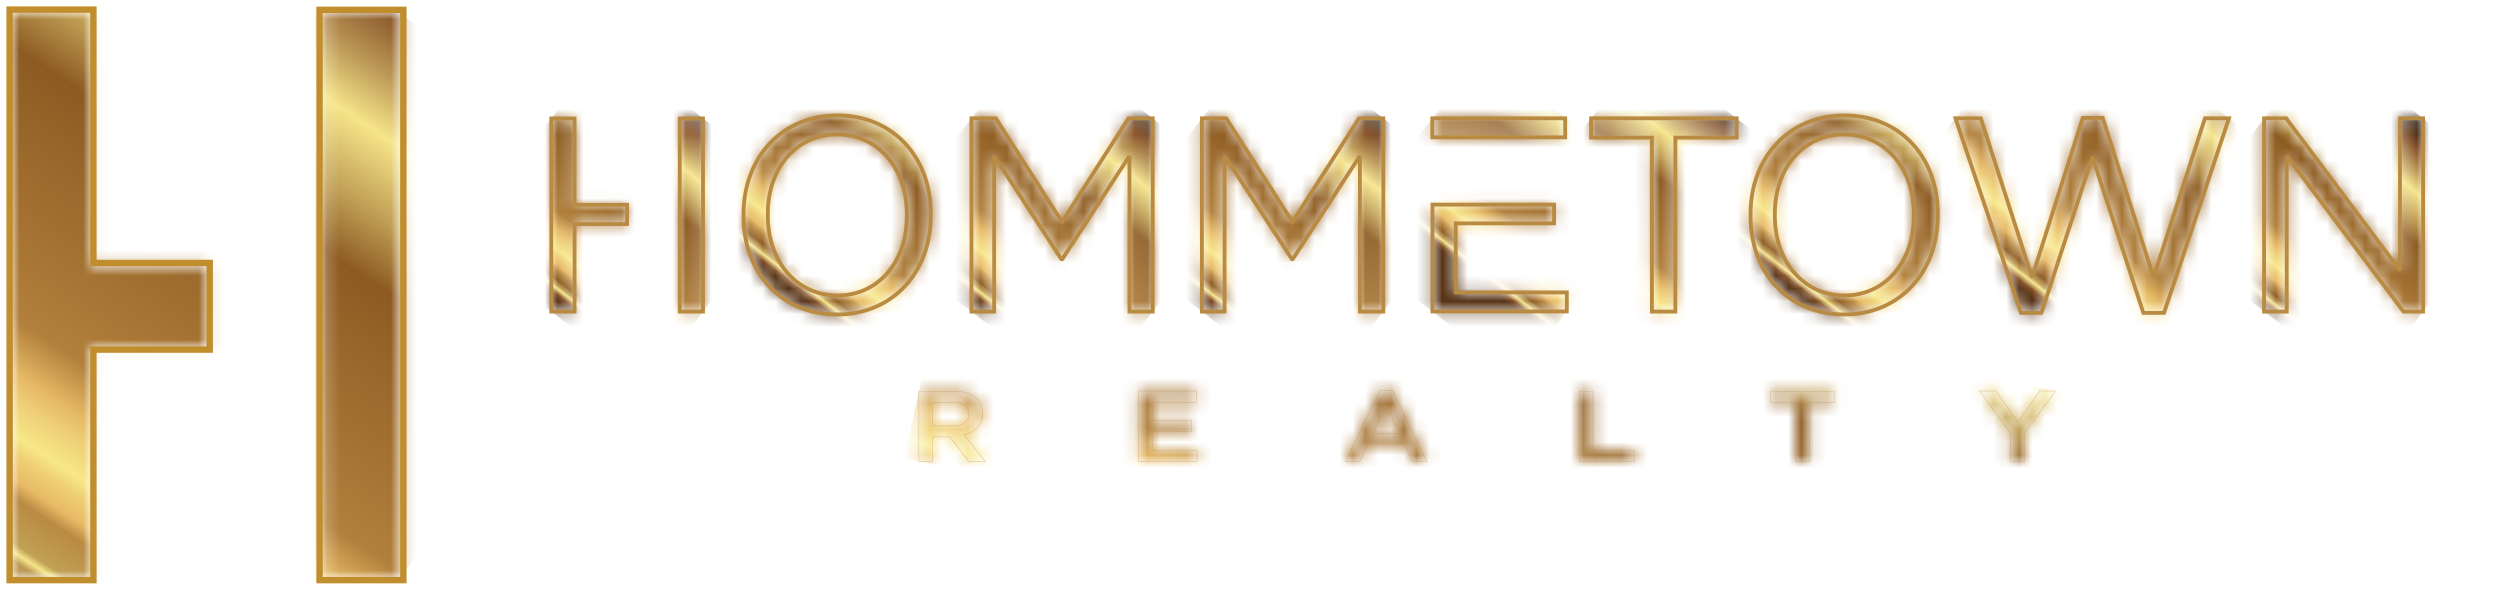 <svg width="195" height="46" viewBox="0 0 195 46" fill="none" xmlns="http://www.w3.org/2000/svg">
<mask id="mask0_1064_182" style="mask-type:luminance" maskUnits="userSpaceOnUse" x="0" y="0" width="193" height="46">
<path d="M193 0H0V46H193V0Z" fill="white"/>
</mask>
<g mask="url(#mask0_1064_182)">
<mask id="mask1_1064_182" style="mask-type:luminance" maskUnits="userSpaceOnUse" x="1" y="1" width="31" height="44">
<path d="M25.176 25.001V45H31.212V1.016H25.176V20.776V25.017V25.001ZM1 45H7.036V27.019H16.106V20.76H7.036V1H1V45Z" fill="white"/>
</mask>
<g mask="url(#mask1_1064_182)">
<path d="M12.293 -13.601L-20.304 28.56L19.896 59.641L52.494 17.481L12.293 -13.601Z" fill="url(#paint0_linear_1064_182)"/>
</g>
<path d="M7.286 0.75V20.511H16.356V27.269H7.286V45.25H0.75V0.75H7.286ZM31.462 0.766V45.25H24.926V0.766H31.462Z" stroke="#C08E2D" stroke-width="0.5" stroke-miterlimit="2.61"/>
<mask id="mask2_1064_182" style="mask-type:luminance" maskUnits="userSpaceOnUse" x="43" y="9" width="12" height="16">
<path d="M53.02 17.479V24.303H54.834V9.24H53.02V17.479ZM43 24.303H44.815V17.479H48.911V15.973H44.815V9.24H43V24.303Z" fill="white"/>
</mask>
<g mask="url(#mask2_1064_182)">
<path d="M47.429 3.506L35.709 18.663L50.407 30.027L62.126 14.869L47.429 3.506Z" fill="url(#paint1_linear_1064_182)"/>
</g>
<path d="M53.02 17.479V24.303H54.834V9.24H53.02V17.479ZM43 24.303H44.815V17.479H48.911V15.973H44.815V9.24H43V24.303Z" stroke="#B98B42" stroke-width="0.3" stroke-miterlimit="2.61"/>
<mask id="mask3_1064_182" style="mask-type:luminance" maskUnits="userSpaceOnUse" x="57" y="9" width="16" height="16">
<path d="M65.321 23.048C62.195 23.048 59.889 20.469 59.889 16.828V16.68C59.889 13.04 62.172 10.483 65.299 10.483C68.425 10.483 70.731 13.063 70.731 16.703V16.851C70.731 20.491 68.448 23.048 65.321 23.048ZM65.299 24.531C69.612 24.531 72.602 21.256 72.602 16.828V16.657C72.602 12.241 69.646 9 65.321 9C60.996 9 57.995 12.275 57.995 16.703V16.874C57.995 21.29 60.951 24.531 65.299 24.531Z" fill="white"/>
</mask>
<g mask="url(#mask3_1064_182)">
<path d="M63.462 1.927L50.479 18.719L67.135 31.598L80.119 14.806L63.462 1.927Z" fill="url(#paint2_linear_1064_182)"/>
</g>
<path d="M65.321 23.048C62.195 23.048 59.889 20.469 59.889 16.828V16.68C59.889 13.04 62.172 10.483 65.299 10.483C68.425 10.483 70.731 13.063 70.731 16.703V16.851C70.731 20.491 68.448 23.048 65.321 23.048ZM65.299 24.531C69.612 24.531 72.602 21.256 72.602 16.828V16.657C72.602 12.241 69.646 9 65.321 9C60.996 9 57.995 12.275 57.995 16.703V16.874C57.995 21.29 60.951 24.531 65.299 24.531Z" stroke="#B98B42" stroke-width="0.3" stroke-miterlimit="2.61"/>
<mask id="mask4_1064_182" style="mask-type:luminance" maskUnits="userSpaceOnUse" x="75" y="9" width="15" height="16">
<path d="M75.774 24.303H77.543V12.161L82.781 20.206H82.861L88.099 12.161V24.303H89.913V9.228H88.019L82.838 17.308L77.669 9.228H75.774V24.303Z" fill="white"/>
</mask>
<g mask="url(#mask4_1064_182)">
<path d="M81.06 2.387L68.475 18.665L84.617 31.145L97.203 14.868L81.06 2.387Z" fill="url(#paint3_linear_1064_182)"/>
</g>
<path d="M75.774 24.303H77.543V12.161L82.781 20.206H82.861L88.099 12.161V24.303H89.913V9.228H88.019L82.838 17.308L77.669 9.228H75.774V24.303Z" stroke="#B98B42" stroke-width="0.3" stroke-miterlimit="2.61"/>
<mask id="mask5_1064_182" style="mask-type:luminance" maskUnits="userSpaceOnUse" x="93" y="9" width="15" height="16">
<path d="M93.748 24.303H95.517V12.161L100.766 20.206H100.835L106.073 12.161V24.303H107.898V9.228H106.004L100.812 17.308L95.642 9.228H93.748V24.303Z" fill="white"/>
</mask>
<g mask="url(#mask5_1064_182)">
<path d="M99.045 2.378L86.46 18.656L102.602 31.136L115.187 14.859L99.045 2.378Z" fill="url(#paint4_linear_1064_182)"/>
</g>
<path d="M93.748 24.303H95.517V12.161L100.766 20.206H100.835L106.073 12.161V24.303H107.898V9.228H106.004L100.812 17.308L95.642 9.228H93.748V24.303Z" stroke="#B98B42" stroke-width="0.3" stroke-miterlimit="2.61"/>
<mask id="mask6_1064_182" style="mask-type:luminance" maskUnits="userSpaceOnUse" x="111" y="9" width="12" height="16">
<path d="M113.547 10.712H122.083V9.228H111.721V10.712H113.536H113.547ZM111.733 24.292H122.209V22.808H113.547V17.422H121.216V15.961H113.661H111.733V24.292Z" fill="white"/>
</mask>
<g mask="url(#mask6_1064_182)">
<path d="M115.642 4.165L104.432 18.664L118.281 29.371L129.491 14.872L115.642 4.165Z" fill="url(#paint5_linear_1064_182)"/>
</g>
<path d="M113.547 10.712H122.083V9.228H111.721V10.712H113.536H113.547ZM111.733 24.292H122.209V22.808H113.547V17.422H121.216V15.961H113.661H111.733V24.292Z" stroke="#B98B42" stroke-width="0.3" stroke-miterlimit="2.61"/>
<mask id="mask7_1064_182" style="mask-type:luminance" maskUnits="userSpaceOnUse" x="124" y="9" width="12" height="16">
<path d="M128.85 24.303H130.676V10.735H135.457V9.228H124.103V10.735H128.85V24.303Z" fill="white"/>
</mask>
<g mask="url(#mask7_1064_182)">
<path d="M128.346 3.743L116.808 18.666L131.208 29.8L142.746 14.876L128.346 3.743Z" fill="url(#paint6_linear_1064_182)"/>
</g>
<path d="M128.85 24.303H130.676V10.735H135.457V9.228H124.103V10.735H128.85V24.303Z" stroke="#B98B42" stroke-width="0.3" stroke-miterlimit="2.61"/>
<mask id="mask8_1064_182" style="mask-type:luminance" maskUnits="userSpaceOnUse" x="136" y="9" width="16" height="16">
<path d="M143.868 23.048C140.741 23.048 138.436 20.469 138.436 16.828V16.68C138.436 13.04 140.718 10.483 143.845 10.483C146.972 10.483 149.277 13.063 149.277 16.703V16.851C149.277 20.491 146.995 23.048 143.868 23.048ZM143.845 24.531C148.159 24.531 151.148 21.256 151.148 16.828V16.657C151.148 12.241 148.193 9 143.868 9C139.543 9 136.542 12.275 136.542 16.703V16.874C136.542 21.29 139.497 24.531 143.845 24.531Z" fill="white"/>
</mask>
<g mask="url(#mask8_1064_182)">
<path d="M142.01 1.936L129.027 18.728L145.683 31.606L158.666 14.814L142.01 1.936Z" fill="url(#paint7_linear_1064_182)"/>
</g>
<path d="M143.868 23.048C140.741 23.048 138.436 20.469 138.436 16.828V16.68C138.436 13.04 140.718 10.483 143.845 10.483C146.972 10.483 149.277 13.063 149.277 16.703V16.851C149.277 20.491 146.995 23.048 143.868 23.048ZM143.845 24.531C148.159 24.531 151.148 21.256 151.148 16.828V16.657C151.148 12.241 148.193 9 143.868 9C139.543 9 136.542 12.275 136.542 16.703V16.874C136.542 21.29 139.497 24.531 143.845 24.531Z" stroke="#B98B42" stroke-width="0.3" stroke-miterlimit="2.61"/>
<mask id="mask9_1064_182" style="mask-type:luminance" maskUnits="userSpaceOnUse" x="152" y="9" width="22" height="16">
<path d="M157.63 24.406H159.228L163.211 12.241L167.182 24.406H168.791L173.858 9.228H171.986L167.981 21.633L164.009 9.194H162.457L158.498 21.633L154.503 9.228H152.529L157.63 24.406Z" fill="white"/>
</mask>
<g mask="url(#mask9_1064_182)">
<path d="M160.509 -1.125L145.167 18.718L165.877 34.731L181.219 14.887L160.509 -1.125Z" fill="url(#paint8_linear_1064_182)"/>
</g>
<path d="M157.63 24.406H159.228L163.211 12.241L167.182 24.406H168.791L173.858 9.228H171.986L167.981 21.633L164.009 9.194H162.457L158.498 21.633L154.503 9.228H152.529L157.63 24.406Z" stroke="#B98B42" stroke-width="0.3" stroke-miterlimit="2.61"/>
<mask id="mask10_1064_182" style="mask-type:luminance" maskUnits="userSpaceOnUse" x="176" y="9" width="14" height="16">
<path d="M176.596 24.303H178.365V12.161L187.472 24.303H189.001V9.228H187.198V21.096L178.32 9.228H176.596V24.303Z" fill="white"/>
</mask>
<g mask="url(#mask10_1064_182)">
<path d="M181.244 3.233L169.316 18.662L184.365 30.298L196.294 14.869L181.244 3.233Z" fill="url(#paint9_linear_1064_182)"/>
</g>
<path d="M176.596 24.303H178.365V12.161L187.472 24.303H189.001V9.228H187.198V21.096L178.32 9.228H176.596V24.303Z" stroke="#B98B42" stroke-width="0.3" stroke-miterlimit="2.61"/>
<mask id="mask11_1064_182" style="mask-type:luminance" maskUnits="userSpaceOnUse" x="71" y="30" width="90" height="6">
<path d="M156.82 36H157.904V33.809L160.323 30.5H159.102L157.379 32.919L155.679 30.5H154.412L156.831 33.832V36H156.82ZM140.045 36H141.129V31.401H143.058V30.511H138.116V31.401H140.045V36ZM123.19 36H127.458V35.121H124.251V30.511H123.178V36H123.19ZM107.065 33.82L108.115 31.618L109.165 33.82H107.065ZM104.954 36H106.05L106.677 34.676H109.553L110.169 36H111.299L108.617 30.465H107.624L104.942 36H104.954ZM88.806 36H93.371V35.133H89.879V33.661H92.938V32.793H89.879V31.367H93.326V30.5H88.806V35.989V36ZM72.75 33.227V31.378H74.314C75.101 31.378 75.58 31.698 75.58 32.291C75.58 32.862 75.09 33.227 74.325 33.227H72.762H72.75ZM71.677 36H72.75V34.083H74.085L75.58 36H76.847L75.204 33.923C76.048 33.706 76.653 33.158 76.653 32.257C76.653 31.766 76.47 31.355 76.151 31.059C75.763 30.716 75.158 30.511 74.394 30.511H71.677V36Z" fill="white"/>
</mask>
<g mask="url(#mask11_1064_182)">
<path d="M75.772 11.88L70.519 35.753L156.224 54.612L161.477 30.74L75.772 11.88Z" fill="url(#paint10_linear_1064_182)"/>
</g>
<path d="M156.82 36H157.904V33.809L160.323 30.5H159.102L157.379 32.919L155.679 30.5H154.412L156.831 33.832V36H156.82ZM140.045 36H141.129V31.401H143.058V30.511H138.116V31.401H140.045V36ZM123.19 36H127.458V35.121H124.251V30.511H123.178V36H123.19ZM107.065 33.82L108.115 31.618L109.165 33.82H107.065ZM104.954 36H106.05L106.677 34.676H109.553L110.169 36H111.299L108.617 30.465H107.624L104.942 36H104.954ZM88.806 36H93.371V35.133H89.879V33.661H92.938V32.793H89.879V31.367H93.326V30.5H88.806V35.989V36ZM72.75 33.227V31.378H74.314C75.101 31.378 75.58 31.698 75.58 32.291C75.58 32.862 75.09 33.227 74.325 33.227H72.762H72.75ZM71.677 36H72.75V34.083H74.085L75.58 36H76.847L75.204 33.923C76.048 33.706 76.653 33.158 76.653 32.257C76.653 31.766 76.47 31.355 76.151 31.059C75.763 30.716 75.158 30.511 74.394 30.511H71.677V36Z" stroke="#B98B42" stroke-width="0.02" stroke-miterlimit="2.61"/>
</g>
<defs>
<linearGradient id="paint0_linear_1064_182" x1="32.786" y1="-3.662" x2="0.5" y2="45.5" gradientUnits="userSpaceOnUse">
<stop stop-color="#281809"/>
<stop offset="0.04" stop-color="#563316"/>
<stop offset="0.08" stop-color="#834D24"/>
<stop offset="0.16" stop-color="#BC9957"/>
<stop offset="0.23" stop-color="#F6E589"/>
<stop offset="0.32" stop-color="#C1A056"/>
<stop offset="0.4" stop-color="#8D5B22"/>
<stop offset="0.55" stop-color="#9F6E2F"/>
<stop offset="0.7" stop-color="#B1803C"/>
<stop offset="0.73" stop-color="#CB9C50"/>
<stop offset="0.76" stop-color="#E5B864"/>
<stop offset="0.79" stop-color="#EECF77"/>
<stop offset="0.83" stop-color="#F7E788"/>
<stop offset="0.85" stop-color="#EFD077"/>
<stop offset="0.88" stop-color="#E7B965"/>
<stop offset="0.9" stop-color="#BA8A43"/>
<stop offset="0.95" stop-color="#C1A056"/>
<stop offset="0.96" stop-color="#F6E589"/>
<stop offset="0.97" stop-color="#BC9957"/>
</linearGradient>
<linearGradient id="paint1_linear_1064_182" x1="57.523" y1="11.057" x2="46.272" y2="25.609" gradientUnits="userSpaceOnUse">
<stop stop-color="#281809"/>
<stop offset="0.04" stop-color="#563316"/>
<stop offset="0.08" stop-color="#834D24"/>
<stop offset="0.16" stop-color="#BC9957"/>
<stop offset="0.23" stop-color="#F6E589"/>
<stop offset="0.32" stop-color="#C1A056"/>
<stop offset="0.4" stop-color="#8D5B22"/>
<stop offset="0.55" stop-color="#9F6E2F"/>
<stop offset="0.7" stop-color="#B1803C"/>
<stop offset="0.73" stop-color="#CB9C50"/>
<stop offset="0.76" stop-color="#E5B864"/>
<stop offset="0.79" stop-color="#EECF77"/>
<stop offset="0.83" stop-color="#F7E788"/>
<stop offset="0.85" stop-color="#EFD077"/>
<stop offset="0.88" stop-color="#E7B965"/>
<stop offset="0.9" stop-color="#BA8A43"/>
<stop offset="0.93" stop-color="#8D5B22"/>
<stop offset="0.95" stop-color="#C1A056"/>
<stop offset="0.96" stop-color="#F6E589"/>
<stop offset="0.97" stop-color="#BC9957"/>
<stop offset="0.98" stop-color="#834D24"/>
<stop offset="1" stop-color="#563316"/>
</linearGradient>
<linearGradient id="paint2_linear_1064_182" x1="69.779" y1="3.018" x2="57.312" y2="19.142" gradientUnits="userSpaceOnUse">
<stop stop-color="#281809"/>
<stop offset="0.04" stop-color="#563316"/>
<stop offset="0.08" stop-color="#834D24"/>
<stop offset="0.16" stop-color="#BC9957"/>
<stop offset="0.23" stop-color="#F6E589"/>
<stop offset="0.32" stop-color="#C1A056"/>
<stop offset="0.4" stop-color="#8D5B22"/>
<stop offset="0.55" stop-color="#9F6E2F"/>
<stop offset="0.7" stop-color="#B1803C"/>
<stop offset="0.73" stop-color="#CB9C50"/>
<stop offset="0.76" stop-color="#E5B864"/>
<stop offset="0.79" stop-color="#EECF77"/>
<stop offset="0.83" stop-color="#F7E788"/>
<stop offset="0.85" stop-color="#EFD077"/>
<stop offset="0.88" stop-color="#E7B965"/>
<stop offset="0.9" stop-color="#BA8A43"/>
<stop offset="0.93" stop-color="#8D5B22"/>
<stop offset="0.95" stop-color="#C1A056"/>
<stop offset="0.96" stop-color="#F6E589"/>
<stop offset="0.97" stop-color="#BC9957"/>
<stop offset="0.98" stop-color="#834D24"/>
<stop offset="1" stop-color="#563316"/>
</linearGradient>
<linearGradient id="paint3_linear_1064_182" x1="87.29" y1="7.217" x2="75.211" y2="22.84" gradientUnits="userSpaceOnUse">
<stop stop-color="#281809"/>
<stop offset="0.04" stop-color="#563316"/>
<stop offset="0.08" stop-color="#834D24"/>
<stop offset="0.16" stop-color="#BC9957"/>
<stop offset="0.23" stop-color="#F6E589"/>
<stop offset="0.32" stop-color="#C1A056"/>
<stop offset="0.4" stop-color="#8D5B22"/>
<stop offset="0.55" stop-color="#9F6E2F"/>
<stop offset="0.7" stop-color="#B1803C"/>
<stop offset="0.73" stop-color="#CB9C50"/>
<stop offset="0.76" stop-color="#E5B864"/>
<stop offset="0.79" stop-color="#EECF77"/>
<stop offset="0.83" stop-color="#F7E788"/>
<stop offset="0.85" stop-color="#EFD077"/>
<stop offset="0.88" stop-color="#E7B965"/>
<stop offset="0.9" stop-color="#BA8A43"/>
<stop offset="0.93" stop-color="#8D5B22"/>
<stop offset="0.95" stop-color="#C1A056"/>
<stop offset="0.96" stop-color="#F6E589"/>
<stop offset="0.97" stop-color="#BC9957"/>
<stop offset="0.98" stop-color="#834D24"/>
<stop offset="1" stop-color="#563316"/>
</linearGradient>
<linearGradient id="paint4_linear_1064_182" x1="105.267" y1="7.274" x2="93.187" y2="22.898" gradientUnits="userSpaceOnUse">
<stop stop-color="#281809"/>
<stop offset="0.04" stop-color="#563316"/>
<stop offset="0.08" stop-color="#834D24"/>
<stop offset="0.16" stop-color="#BC9957"/>
<stop offset="0.23" stop-color="#F6E589"/>
<stop offset="0.32" stop-color="#C1A056"/>
<stop offset="0.4" stop-color="#8D5B22"/>
<stop offset="0.55" stop-color="#9F6E2F"/>
<stop offset="0.7" stop-color="#B1803C"/>
<stop offset="0.73" stop-color="#CB9C50"/>
<stop offset="0.76" stop-color="#E5B864"/>
<stop offset="0.79" stop-color="#EECF77"/>
<stop offset="0.83" stop-color="#F7E788"/>
<stop offset="0.85" stop-color="#EFD077"/>
<stop offset="0.88" stop-color="#E7B965"/>
<stop offset="0.9" stop-color="#BA8A43"/>
<stop offset="0.93" stop-color="#8D5B22"/>
<stop offset="0.95" stop-color="#C1A056"/>
<stop offset="0.96" stop-color="#F6E589"/>
<stop offset="0.97" stop-color="#BC9957"/>
<stop offset="0.98" stop-color="#834D24"/>
<stop offset="1" stop-color="#563316"/>
</linearGradient>
<linearGradient id="paint5_linear_1064_182" x1="122.302" y1="4.758" x2="111.44" y2="18.807" gradientUnits="userSpaceOnUse">
<stop stop-color="#281809"/>
<stop offset="0.04" stop-color="#563316"/>
<stop offset="0.08" stop-color="#834D24"/>
<stop offset="0.16" stop-color="#BC9957"/>
<stop offset="0.23" stop-color="#F6E589"/>
<stop offset="0.32" stop-color="#C1A056"/>
<stop offset="0.4" stop-color="#8D5B22"/>
<stop offset="0.55" stop-color="#9F6E2F"/>
<stop offset="0.7" stop-color="#B1803C"/>
<stop offset="0.73" stop-color="#CB9C50"/>
<stop offset="0.76" stop-color="#E5B864"/>
<stop offset="0.79" stop-color="#EECF77"/>
<stop offset="0.83" stop-color="#F7E788"/>
<stop offset="0.85" stop-color="#EFD077"/>
<stop offset="0.88" stop-color="#E7B965"/>
<stop offset="0.9" stop-color="#BA8A43"/>
<stop offset="0.93" stop-color="#8D5B22"/>
<stop offset="0.95" stop-color="#C1A056"/>
<stop offset="0.96" stop-color="#F6E589"/>
<stop offset="0.97" stop-color="#BC9957"/>
<stop offset="0.98" stop-color="#834D24"/>
<stop offset="1" stop-color="#563316"/>
</linearGradient>
<linearGradient id="paint6_linear_1064_182" x1="132.384" y1="7.008" x2="121.307" y2="21.334" gradientUnits="userSpaceOnUse">
<stop stop-color="#281809"/>
<stop offset="0.04" stop-color="#563316"/>
<stop offset="0.08" stop-color="#834D24"/>
<stop offset="0.16" stop-color="#BC9957"/>
<stop offset="0.23" stop-color="#F6E589"/>
<stop offset="0.32" stop-color="#C1A056"/>
<stop offset="0.4" stop-color="#8D5B22"/>
<stop offset="0.55" stop-color="#9F6E2F"/>
<stop offset="0.7" stop-color="#B1803C"/>
<stop offset="0.73" stop-color="#CB9C50"/>
<stop offset="0.76" stop-color="#E5B864"/>
<stop offset="0.79" stop-color="#EECF77"/>
<stop offset="0.83" stop-color="#F7E788"/>
<stop offset="0.85" stop-color="#EFD077"/>
<stop offset="0.88" stop-color="#E7B965"/>
<stop offset="0.9" stop-color="#BA8A43"/>
<stop offset="0.93" stop-color="#8D5B22"/>
<stop offset="0.95" stop-color="#C1A056"/>
<stop offset="0.96" stop-color="#F6E589"/>
<stop offset="0.97" stop-color="#BC9957"/>
<stop offset="0.98" stop-color="#834D24"/>
<stop offset="1" stop-color="#563316"/>
</linearGradient>
<linearGradient id="paint7_linear_1064_182" x1="155.952" y1="9.196" x2="143.485" y2="25.32" gradientUnits="userSpaceOnUse">
<stop stop-color="#281809"/>
<stop offset="0.04" stop-color="#563316"/>
<stop offset="0.08" stop-color="#834D24"/>
<stop offset="0.16" stop-color="#BC9957"/>
<stop offset="0.23" stop-color="#F6E589"/>
<stop offset="0.32" stop-color="#C1A056"/>
<stop offset="0.4" stop-color="#8D5B22"/>
<stop offset="0.55" stop-color="#9F6E2F"/>
<stop offset="0.7" stop-color="#B1803C"/>
<stop offset="0.73" stop-color="#CB9C50"/>
<stop offset="0.76" stop-color="#E5B864"/>
<stop offset="0.79" stop-color="#EECF77"/>
<stop offset="0.83" stop-color="#F7E788"/>
<stop offset="0.85" stop-color="#EFD077"/>
<stop offset="0.88" stop-color="#E7B965"/>
<stop offset="0.9" stop-color="#BA8A43"/>
<stop offset="0.93" stop-color="#8D5B22"/>
<stop offset="0.95" stop-color="#C1A056"/>
<stop offset="0.96" stop-color="#F6E589"/>
<stop offset="0.97" stop-color="#BC9957"/>
<stop offset="0.98" stop-color="#834D24"/>
<stop offset="1" stop-color="#563316"/>
</linearGradient>
<linearGradient id="paint8_linear_1064_182" x1="174.934" y1="5.361" x2="160.149" y2="24.484" gradientUnits="userSpaceOnUse">
<stop stop-color="#281809"/>
<stop offset="0.04" stop-color="#563316"/>
<stop offset="0.08" stop-color="#834D24"/>
<stop offset="0.16" stop-color="#BC9957"/>
<stop offset="0.23" stop-color="#F6E589"/>
<stop offset="0.32" stop-color="#C1A056"/>
<stop offset="0.4" stop-color="#8D5B22"/>
<stop offset="0.55" stop-color="#9F6E2F"/>
<stop offset="0.7" stop-color="#B1803C"/>
<stop offset="0.73" stop-color="#CB9C50"/>
<stop offset="0.76" stop-color="#E5B864"/>
<stop offset="0.79" stop-color="#EECF77"/>
<stop offset="0.83" stop-color="#F7E788"/>
<stop offset="0.85" stop-color="#EFD077"/>
<stop offset="0.88" stop-color="#E7B965"/>
<stop offset="0.9" stop-color="#BA8A43"/>
<stop offset="0.93" stop-color="#8D5B22"/>
<stop offset="0.95" stop-color="#C1A056"/>
<stop offset="0.96" stop-color="#F6E589"/>
<stop offset="0.97" stop-color="#BC9957"/>
<stop offset="0.98" stop-color="#834D24"/>
<stop offset="1" stop-color="#563316"/>
</linearGradient>
<linearGradient id="paint9_linear_1064_182" x1="188.13" y1="9.301" x2="176.679" y2="24.112" gradientUnits="userSpaceOnUse">
<stop stop-color="#281809"/>
<stop offset="0.04" stop-color="#563316"/>
<stop offset="0.08" stop-color="#834D24"/>
<stop offset="0.16" stop-color="#BC9957"/>
<stop offset="0.23" stop-color="#F6E589"/>
<stop offset="0.32" stop-color="#C1A056"/>
<stop offset="0.4" stop-color="#8D5B22"/>
<stop offset="0.55" stop-color="#9F6E2F"/>
<stop offset="0.7" stop-color="#B1803C"/>
<stop offset="0.73" stop-color="#CB9C50"/>
<stop offset="0.76" stop-color="#E5B864"/>
<stop offset="0.79" stop-color="#EECF77"/>
<stop offset="0.83" stop-color="#F7E788"/>
<stop offset="0.85" stop-color="#EFD077"/>
<stop offset="0.88" stop-color="#E7B965"/>
<stop offset="0.9" stop-color="#BA8A43"/>
<stop offset="0.93" stop-color="#8D5B22"/>
<stop offset="0.95" stop-color="#C1A056"/>
<stop offset="0.96" stop-color="#F6E589"/>
<stop offset="0.97" stop-color="#BC9957"/>
<stop offset="0.98" stop-color="#834D24"/>
<stop offset="1" stop-color="#563316"/>
</linearGradient>
<linearGradient id="paint10_linear_1064_182" x1="118.874" y1="12.364" x2="110.629" y2="49.835" gradientUnits="userSpaceOnUse">
<stop stop-color="#281809"/>
<stop offset="0.04" stop-color="#563316"/>
<stop offset="0.08" stop-color="#834D24"/>
<stop offset="0.16" stop-color="#BC9957"/>
<stop offset="0.23" stop-color="#F6E589"/>
<stop offset="0.32" stop-color="#C1A056"/>
<stop offset="0.4" stop-color="#8D5B22"/>
<stop offset="0.55" stop-color="#9F6E2F"/>
<stop offset="0.7" stop-color="#B1803C"/>
<stop offset="0.73" stop-color="#CB9C50"/>
<stop offset="0.76" stop-color="#E5B864"/>
<stop offset="0.79" stop-color="#EECF77"/>
<stop offset="0.83" stop-color="#F7E788"/>
<stop offset="0.85" stop-color="#EFD077"/>
<stop offset="0.88" stop-color="#E7B965"/>
<stop offset="0.9" stop-color="#BA8A43"/>
<stop offset="0.93" stop-color="#8D5B22"/>
<stop offset="0.95" stop-color="#C1A056"/>
<stop offset="0.96" stop-color="#F6E589"/>
<stop offset="0.97" stop-color="#BC9957"/>
<stop offset="0.98" stop-color="#834D24"/>
<stop offset="1" stop-color="#563316"/>
</linearGradient>
</defs>
</svg>
